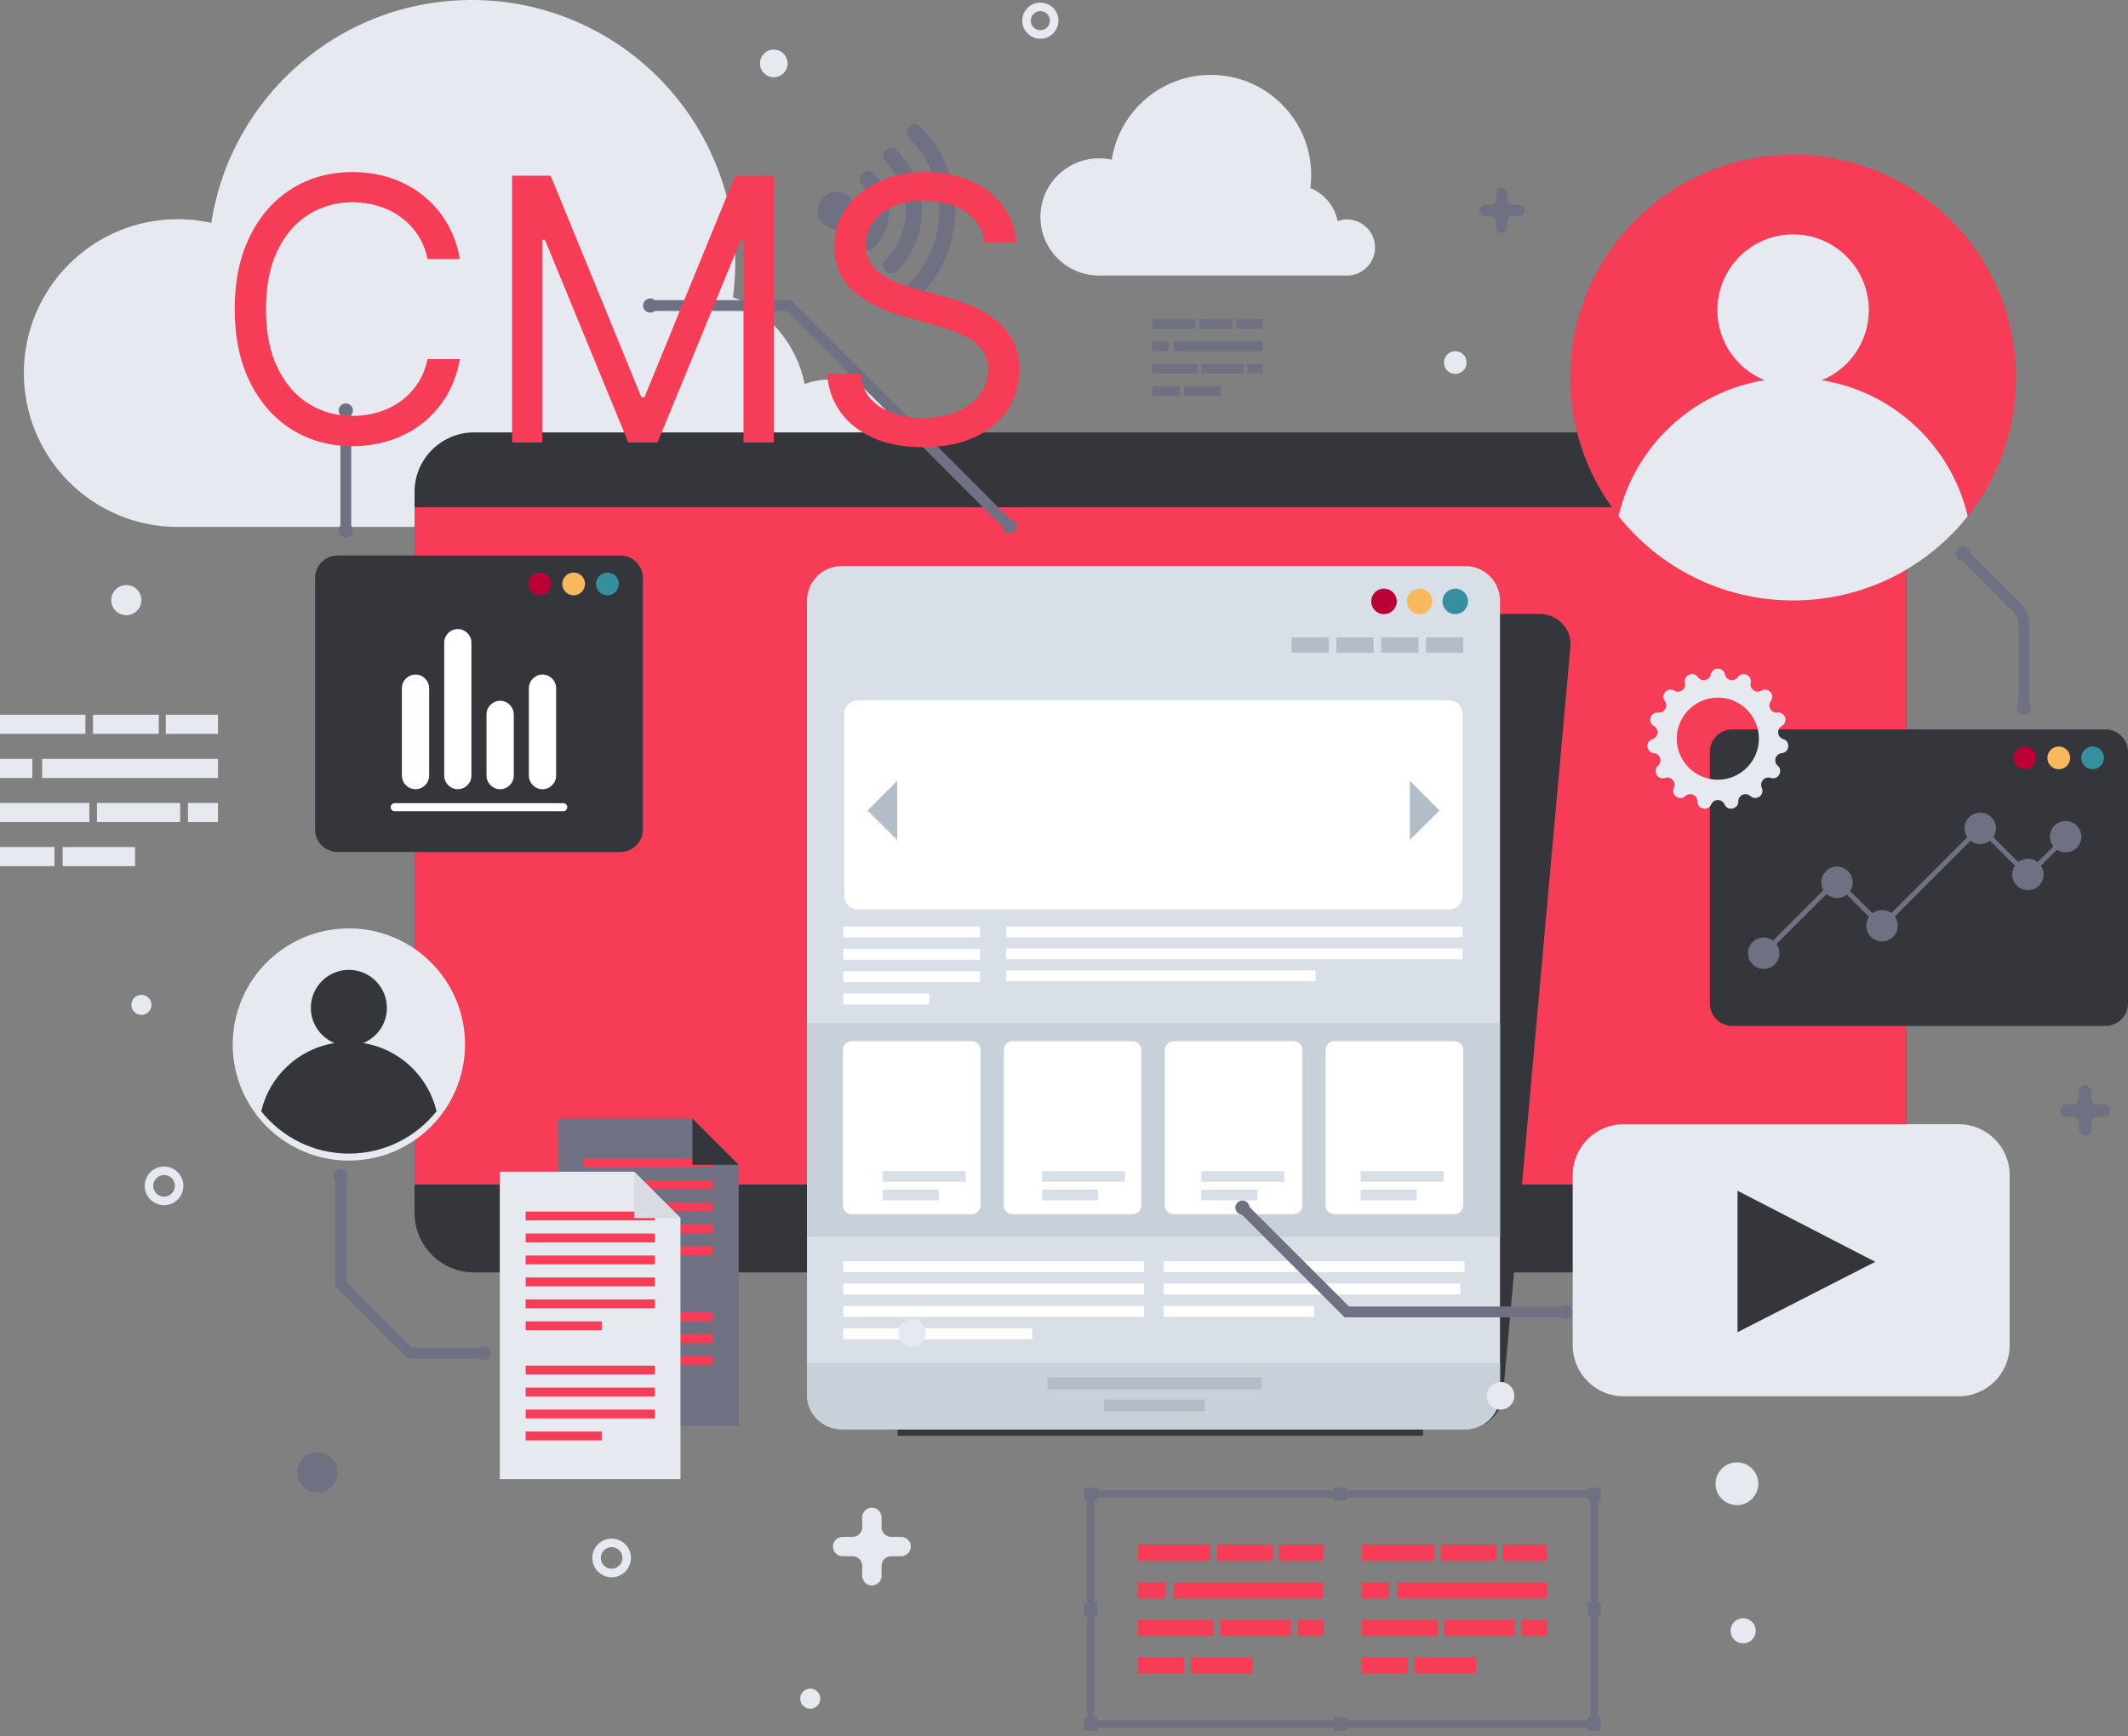 <svg width="250" height="204" viewBox="0 0 250 204" fill="none" xmlns="http://www.w3.org/2000/svg">
<rect x="0" y="0" width="250" height="204" fill="#808080" stroke="none"/>
<g clip-path="url(#clip0_629_8)">
<path d="M97.408 44.609C96.398 44.609 95.434 44.79 94.529 45.112C93.6 40.48 90.382 36.678 86.113 34.914C86.276 33.618 86.376 32.298 86.376 30.96C86.376 13.859 72.51 0 55.415 0C39.938 0 27.118 11.354 24.823 26.189C23.556 25.908 22.242 25.756 20.887 25.756C10.899 25.756 2.805 33.851 2.805 43.838C2.805 53.825 10.899 61.92 20.887 61.92H97.408C102.186 61.92 106.064 58.048 106.064 53.265C106.064 48.481 102.191 44.609 97.408 44.609V44.609Z" fill="#E6EAF0"/>
<path d="M149.213 147.406V166.353H123.41V147.406H132.539V156.512C132.539 158.591 134.232 160.29 136.312 160.29C138.391 160.29 140.09 158.591 140.09 156.512V147.406H149.213V147.406Z" fill="#F73C57"/>
<path d="M123.41 147.406H132.539V151.249L123.41 150.198V147.406Z" fill="#2C2C30"/>
<path d="M149.211 147.406V153.159L140.094 152.108V147.406H149.211Z" fill="#2C2C30"/>
<path d="M167.177 166.148H105.449V168.718H167.177V166.148Z" fill="#35363B"/>
<path d="M223.922 57.803V142.531C223.922 146.391 220.786 149.528 216.925 149.528H55.7C51.839 149.528 48.703 146.391 48.703 142.531V57.803C48.703 53.943 51.839 50.812 55.7 50.812H216.925C220.786 50.812 223.922 53.943 223.922 57.803V57.803Z" fill="#35363B"/>
<path d="M223.922 59.609H48.703V139.191H223.922V59.609Z" fill="#F73C57"/>
<path d="M138.781 144.299C138.781 145.665 137.677 146.769 136.31 146.769C134.944 146.769 133.84 145.665 133.84 144.299C133.84 142.932 134.944 141.828 136.31 141.828C137.677 141.828 138.781 142.932 138.781 144.299Z" fill="#F73C57"/>
<path d="M184.494 75.995L176.557 164.11C176.364 166.236 174.384 167.965 172.13 167.965H98.873C96.619 167.965 94.948 166.236 95.135 164.11L103.073 75.995C103.265 73.864 105.245 72.141 107.5 72.141H180.756C183.011 72.141 184.681 73.869 184.488 75.995H184.494Z" fill="#35363B"/>
<path d="M98.883 66.516H172.14C174.394 66.516 176.222 68.344 176.222 70.598V163.882C176.222 166.136 174.394 167.964 172.14 167.964H98.883C96.629 167.964 94.801 166.136 94.801 163.882V70.598C94.801 68.344 96.629 66.516 98.883 66.516Z" fill="#D9DFE6"/>
<path d="M169.465 70.669C169.465 71.498 170.136 72.17 170.966 72.17C171.795 72.17 172.467 71.498 172.467 70.669C172.467 69.84 171.795 69.168 170.966 69.168C170.136 69.168 169.465 69.84 169.465 70.669Z" fill="#34909D"/>
<path d="M165.277 70.669C165.277 71.498 165.949 72.17 166.778 72.17C167.608 72.17 168.279 71.498 168.279 70.669C168.279 69.84 167.608 69.168 166.778 69.168C165.949 69.168 165.277 69.84 165.277 70.669Z" fill="#F8B85E"/>
<path d="M162.591 72.17C163.42 72.17 164.092 71.498 164.092 70.669C164.092 69.84 163.42 69.168 162.591 69.168C161.762 69.168 161.09 69.84 161.09 70.669C161.09 71.498 161.762 72.17 162.591 72.17Z" fill="#BA0034"/>
<path d="M176.222 120.211H94.801V145.313H176.222V120.211Z" fill="#C8D0D9"/>
<path d="M171.902 74.91H167.527V76.703H171.902V74.91Z" fill="#B3BDC7"/>
<path d="M166.64 74.91H162.266V76.703H166.64V74.91Z" fill="#B3BDC7"/>
<path d="M161.371 74.91H156.996V76.703H161.371V74.91Z" fill="#B3BDC7"/>
<path d="M156.109 74.91H151.734V76.703H156.109V74.91Z" fill="#B3BDC7"/>
<path d="M170.275 82.301H100.751C99.896 82.301 99.203 82.994 99.203 83.849V105.312C99.203 106.167 99.896 106.86 100.751 106.86H170.275C171.13 106.86 171.823 106.167 171.823 105.312V83.849C171.823 82.994 171.13 82.301 170.275 82.301Z" fill="white"/>
<path d="M165.629 91.754V98.71L169.104 95.235L165.629 91.754Z" fill="#B3BDC7"/>
<path d="M101.926 95.235L105.401 98.71V91.754L101.926 95.235Z" fill="#B3BDC7"/>
<path d="M171.826 108.871H118.211V110.15H171.826V108.871Z" fill="white"/>
<path d="M171.826 111.453H118.211V112.732H171.826V111.453Z" fill="white"/>
<path d="M154.556 114.027H118.211V115.306H154.556V114.027Z" fill="white"/>
<path d="M115.118 108.871H99.074V110.15H115.118V108.871Z" fill="white"/>
<path d="M115.118 111.5H99.074V112.779H115.118V111.5Z" fill="white"/>
<path d="M115.118 114.129H99.074V115.408H115.118V114.129Z" fill="white"/>
<path d="M109.161 116.754H99.074V118.033H109.161V116.754Z" fill="white"/>
<path d="M134.403 148.207H99.074V149.486H134.403V148.207Z" fill="white"/>
<path d="M134.403 150.836H99.074V152.115H134.403V150.836Z" fill="white"/>
<path d="M134.403 153.469H99.074V154.748H134.403V153.469Z" fill="white"/>
<path d="M121.28 156.098H99.074V157.377H121.28V156.098Z" fill="white"/>
<path d="M172.048 148.207H136.719V149.486H172.048V148.207Z" fill="white"/>
<path d="M171.574 150.836H136.719V152.115H171.574V150.836Z" fill="white"/>
<path d="M154.392 153.469H136.719V154.748H154.392V153.469Z" fill="white"/>
<path d="M114.15 122.352H100.057C99.486 122.352 99.023 122.814 99.023 123.385V141.654C99.023 142.225 99.486 142.688 100.057 142.688H114.15C114.721 142.688 115.184 142.225 115.184 141.654V123.385C115.184 122.814 114.721 122.352 114.15 122.352Z" fill="white"/>
<path d="M133.056 122.352H118.963C118.393 122.352 117.93 122.814 117.93 123.385V141.654C117.93 142.225 118.393 142.688 118.963 142.688H133.056C133.627 142.688 134.09 142.225 134.09 141.654V123.385C134.09 122.814 133.627 122.352 133.056 122.352Z" fill="white"/>
<path d="M151.963 122.352H137.87C137.299 122.352 136.836 122.814 136.836 123.385V141.654C136.836 142.225 137.299 142.688 137.87 142.688H151.963C152.534 142.688 152.996 142.225 152.996 141.654V123.385C152.996 122.814 152.534 122.352 151.963 122.352Z" fill="white"/>
<path d="M170.861 122.352H156.768C156.197 122.352 155.734 122.814 155.734 123.385V141.654C155.734 142.225 156.197 142.688 156.768 142.688H170.861C171.432 142.688 171.895 142.225 171.895 141.654V123.385C171.895 122.814 171.432 122.352 170.861 122.352Z" fill="white"/>
<path d="M113.457 137.617H103.715V138.879H113.457V137.617Z" fill="#D9DFE6"/>
<path d="M110.297 139.785H103.715V141.047H110.297V139.785Z" fill="#D9DFE6"/>
<path d="M132.168 137.617H122.426V138.879H132.168V137.617Z" fill="#D9DFE6"/>
<path d="M129.008 139.785H122.426V141.047H129.008V139.785Z" fill="#D9DFE6"/>
<path d="M150.882 137.617H141.141V138.879H150.882V137.617Z" fill="#D9DFE6"/>
<path d="M147.723 139.785H141.141V141.047H147.723V139.785Z" fill="#D9DFE6"/>
<path d="M169.597 137.617H159.855V138.879H169.597V137.617Z" fill="#D9DFE6"/>
<path d="M166.438 139.785H159.855V141.047H166.438V139.785Z" fill="#D9DFE6"/>
<path d="M176.222 160.156V163.888C176.222 166.143 174.394 167.971 172.14 167.971H98.883C96.629 167.971 94.801 166.143 94.801 163.888V160.156H176.222Z" fill="#C8D0D9"/>
<path d="M148.229 161.879H123.039V163.251H148.229V161.879Z" fill="#B3BDC7"/>
<path d="M141.548 164.473H129.715V165.845H141.548V164.473Z" fill="#B3BDC7"/>
<path d="M86.789 167.561H65.559V131.438H81.34C83.465 133.563 84.657 134.755 86.783 136.881V167.555L86.789 167.561Z" fill="#6F7082"/>
<path d="M83.779 136.117H68.594V137.157H83.779V136.117Z" fill="#F73C57"/>
<path d="M83.779 138.699H68.594V139.739H83.779V138.699Z" fill="#F73C57"/>
<path d="M83.779 141.285H68.594V142.325H83.779V141.285Z" fill="#F73C57"/>
<path d="M83.779 143.867H68.594V144.907H83.779V143.867Z" fill="#F73C57"/>
<path d="M83.779 146.449H68.594V147.489H83.779V146.449Z" fill="#F73C57"/>
<path d="M77.53 149.031H68.594V150.071H77.53V149.031Z" fill="#F73C57"/>
<path d="M83.779 154.223H68.594V155.262H83.779V154.223Z" fill="#F73C57"/>
<path d="M83.779 156.809H68.594V157.848H83.779V156.809Z" fill="#F73C57"/>
<path d="M83.779 159.391H68.594V160.43H83.779V159.391Z" fill="#F73C57"/>
<path d="M77.53 161.973H68.594V163.012H77.53V161.973Z" fill="#F73C57"/>
<path d="M86.787 136.881H81.344V131.438L86.787 136.881Z" fill="#35363B"/>
<path d="M79.949 173.811H58.719V137.688H74.5C76.626 139.813 77.817 141.005 79.943 143.131V173.805L79.949 173.811Z" fill="#E6EAF0"/>
<path d="M76.939 142.371H61.754V143.411H76.939V142.371Z" fill="#F73C57"/>
<path d="M76.939 144.953H61.754V145.993H76.939V144.953Z" fill="#F73C57"/>
<path d="M76.939 147.535H61.754V148.575H76.939V147.535Z" fill="#F73C57"/>
<path d="M76.939 150.117H61.754V151.157H76.939V150.117Z" fill="#F73C57"/>
<path d="M76.939 152.695H61.754V153.735H76.939V152.695Z" fill="#F73C57"/>
<path d="M70.69 155.277H61.754V156.317H70.69V155.277Z" fill="#F73C57"/>
<path d="M76.939 160.477H61.754V161.516H76.939V160.477Z" fill="#F73C57"/>
<path d="M76.939 163.059H61.754V164.098H76.939V163.059Z" fill="#F73C57"/>
<path d="M76.939 165.641H61.754V166.68H76.939V165.641Z" fill="#F73C57"/>
<path d="M70.69 168.223H61.754V169.262H70.69V168.223Z" fill="#F73C57"/>
<path d="M79.947 143.135H74.504V137.691C76.63 139.817 77.821 141.009 79.947 143.135Z" fill="#D9DDE3"/>
<path d="M54.626 122.741C54.626 125.947 53.523 128.891 51.671 131.221C49.171 134.369 45.311 136.384 40.983 136.384C36.655 136.384 32.795 134.369 30.295 131.221C30.225 131.128 30.149 131.034 30.085 130.941C28.362 128.657 27.34 125.819 27.34 122.741C27.34 115.201 33.449 109.098 40.983 109.098C46.012 109.098 50.398 111.813 52.769 115.855C53.955 117.876 54.632 120.23 54.632 122.741H54.626Z" fill="#E6EAF0"/>
<path d="M51.281 130.591C48.869 133.622 45.154 135.561 40.984 135.561C36.814 135.561 33.1 133.622 30.688 130.591C31.657 126.45 35.056 123.249 39.302 122.572C37.673 121.906 36.516 120.306 36.516 118.437C36.516 115.972 38.514 113.969 40.984 113.969C43.455 113.969 45.452 115.972 45.452 118.437C45.452 120.306 44.302 121.906 42.672 122.572C46.912 123.249 50.317 126.45 51.287 130.591H51.281Z" fill="#35363B"/>
<path d="M236.848 44.376C236.848 50.532 234.722 56.185 231.177 60.653C226.376 66.692 218.97 70.559 210.659 70.559C202.348 70.559 194.948 66.692 190.148 60.653C190.007 60.478 189.873 60.297 189.739 60.116C186.439 55.736 184.477 50.287 184.477 44.376C184.477 29.909 196.198 18.188 210.659 18.188C220.308 18.188 228.735 23.403 233.273 31.165C235.545 35.043 236.848 39.558 236.848 44.382V44.376Z" fill="#F73C57"/>
<path d="M231.178 60.652C226.377 66.691 218.971 70.558 210.66 70.558C202.349 70.558 194.949 66.691 190.148 60.652C192.082 52.406 198.857 46.028 207.308 44.679C204.06 43.353 201.759 40.17 201.759 36.438C201.759 31.532 205.742 27.543 210.654 27.543C215.566 27.543 219.549 31.532 219.549 36.438C219.549 40.17 217.26 43.353 214.007 44.679C222.458 46.034 229.238 52.406 231.166 60.652H231.178Z" fill="#E6EAF0"/>
<path d="M230.107 132.109H190.754C187.445 132.109 184.762 134.792 184.762 138.102V158.088C184.762 161.397 187.445 164.08 190.754 164.08H230.107C233.416 164.08 236.099 161.397 236.099 158.088V138.102C236.099 134.792 233.416 132.109 230.107 132.109Z" fill="#E6EAF0"/>
<path d="M204.129 139.926V156.548L220.307 148.278L204.129 139.926Z" fill="#35363B"/>
<path d="M106.803 34.634C106.435 34.266 106.435 33.664 106.803 33.296C111.511 28.589 111.511 20.926 106.803 16.219C106.435 15.851 106.435 15.249 106.803 14.881C107.171 14.514 107.773 14.514 108.141 14.881C113.59 20.331 113.59 29.191 108.141 34.64C107.773 35.008 107.171 35.008 106.803 34.64V34.634Z" fill="#6F7082"/>
<path d="M104.026 31.859C103.658 31.491 103.658 30.889 104.026 30.521C107.203 27.344 107.203 22.169 104.026 18.992C103.658 18.624 103.658 18.023 104.026 17.655C104.394 17.287 104.995 17.287 105.363 17.655C109.282 21.574 109.282 27.946 105.363 31.865C104.995 32.233 104.394 32.233 104.026 31.865V31.859Z" fill="#6F7082"/>
<path d="M101.307 29.138C100.939 28.77 100.939 28.169 101.307 27.801C102.983 26.125 102.983 23.391 101.307 21.715C100.939 21.347 100.939 20.745 101.307 20.378C101.675 20.01 102.277 20.01 102.645 20.378C105.063 22.796 105.063 26.726 102.645 29.144C102.277 29.512 101.675 29.512 101.307 29.144V29.138Z" fill="#6F7082"/>
<path d="M99.813 26.301C98.96 27.154 97.57 27.154 96.718 26.301C95.865 25.449 95.865 24.059 96.718 23.206C97.57 22.353 98.96 22.353 99.813 23.206C100.666 24.059 100.666 25.449 99.813 26.301Z" fill="#6F7082"/>
<path d="M72.882 65.277H39.656C38.197 65.277 37.016 66.459 37.016 67.917V97.481C37.016 98.939 38.197 100.121 39.656 100.121H72.882C74.34 100.121 75.522 98.939 75.522 97.481V67.917C75.522 66.459 74.34 65.277 72.882 65.277Z" fill="#35363B"/>
<path d="M71.361 69.956C72.1 69.956 72.698 69.357 72.698 68.619C72.698 67.88 72.1 67.281 71.361 67.281C70.622 67.281 70.023 67.88 70.023 68.619C70.023 69.357 70.622 69.956 71.361 69.956Z" fill="#34909D"/>
<path d="M67.392 69.956C68.131 69.956 68.73 69.357 68.73 68.619C68.73 67.88 68.131 67.281 67.392 67.281C66.653 67.281 66.055 67.88 66.055 68.619C66.055 69.357 66.653 69.956 67.392 69.956Z" fill="#F8B85E"/>
<path d="M63.419 69.956C64.158 69.956 64.757 69.357 64.757 68.619C64.757 67.88 64.158 67.281 63.419 67.281C62.681 67.281 62.082 67.88 62.082 68.619C62.082 69.357 62.681 69.956 63.419 69.956Z" fill="#BA0034"/>
<path d="M48.815 92.74C47.933 92.74 47.215 92.021 47.215 91.139V80.866C47.215 79.984 47.933 79.266 48.815 79.266C49.697 79.266 50.415 79.984 50.415 80.866V91.139C50.415 92.021 49.697 92.74 48.815 92.74Z" fill="white"/>
<path d="M63.733 92.74C62.851 92.74 62.133 92.021 62.133 91.139V80.866C62.133 79.984 62.851 79.266 63.733 79.266C64.615 79.266 65.333 79.984 65.333 80.866V91.139C65.333 92.021 64.615 92.74 63.733 92.74Z" fill="white"/>
<path d="M58.757 92.742C57.875 92.742 57.156 92.023 57.156 91.141V83.952C57.156 83.07 57.875 82.352 58.757 82.352C59.638 82.352 60.357 83.07 60.357 83.952V91.141C60.357 92.023 59.638 92.742 58.757 92.742Z" fill="white"/>
<path d="M53.784 92.74C52.902 92.74 52.184 92.021 52.184 91.139V75.522C52.184 74.64 52.902 73.922 53.784 73.922C54.666 73.922 55.384 74.64 55.384 75.522V91.139C55.384 92.021 54.666 92.74 53.784 92.74Z" fill="white"/>
<path d="M66.172 95.329H46.368C46.111 95.329 45.895 95.119 45.895 94.856C45.895 94.599 46.105 94.383 46.368 94.383H66.172C66.435 94.383 66.646 94.593 66.646 94.856C66.646 95.113 66.435 95.329 66.172 95.329Z" fill="white"/>
<path d="M158.248 25.785C157.863 25.785 157.495 25.855 157.15 25.977C156.794 24.214 155.574 22.765 153.944 22.094C154.008 21.597 154.043 21.101 154.043 20.587C154.043 14.081 148.769 8.801 142.257 8.801C136.364 8.801 131.488 13.123 130.612 18.77C130.127 18.665 129.63 18.607 129.116 18.607C125.314 18.607 122.23 21.691 122.23 25.493C122.23 29.295 125.314 32.379 129.116 32.379H158.248C160.071 32.379 161.542 30.901 161.542 29.085C161.542 27.268 160.065 25.791 158.248 25.791V25.785Z" fill="#E6EAF0"/>
<path d="M140.446 37.508H135.359V38.641H140.446V37.508Z" fill="#6F7082"/>
<path d="M144.808 37.508H140.895V38.641H144.808V37.508Z" fill="#6F7082"/>
<path d="M148.338 37.508H145.23V38.641H148.338V37.508Z" fill="#6F7082"/>
<path d="M148.343 40.137H137.871V41.27H148.343V40.137Z" fill="#6F7082"/>
<path d="M137.281 40.137H135.359V41.27H137.281V40.137Z" fill="#6F7082"/>
<path d="M146.082 42.766H141.129V43.899H146.082V42.766Z" fill="#6F7082"/>
<path d="M148.342 42.766H146.555V43.899H148.342V42.766Z" fill="#6F7082"/>
<path d="M140.68 42.766H135.359V43.899H140.68V42.766Z" fill="#6F7082"/>
<path d="M143.406 45.391H139.09V46.524H143.406V45.391Z" fill="#6F7082"/>
<path d="M138.607 45.391H135.359V46.524H138.607V45.391Z" fill="#6F7082"/>
<path d="M10.034 83.992H0V86.235H10.034V83.992Z" fill="#E6EAF0"/>
<path d="M18.653 83.992H10.926V86.235H18.653V83.992Z" fill="#E6EAF0"/>
<path d="M25.609 83.992H19.477V86.235H25.609V83.992Z" fill="#E6EAF0"/>
<path d="M25.611 89.18H4.953V91.422H25.611V89.18Z" fill="#E6EAF0"/>
<path d="M3.796 89.18H0V91.422H3.796V89.18Z" fill="#E6EAF0"/>
<path d="M21.162 94.359H11.391V96.602H21.162V94.359Z" fill="#E6EAF0"/>
<path d="M25.61 94.359H22.082V96.602H25.61V94.359Z" fill="#E6EAF0"/>
<path d="M10.495 94.359H0V96.602H10.495V94.359Z" fill="#E6EAF0"/>
<path d="M15.869 99.539H7.359V101.782H15.869V99.539Z" fill="#E6EAF0"/>
<path d="M6.401 99.539H0V101.782H6.401V99.539Z" fill="#E6EAF0"/>
<path d="M247.359 85.715H203.515C202.057 85.715 200.875 86.897 200.875 88.355V117.919C200.875 119.377 202.057 120.559 203.515 120.559H247.359C248.817 120.559 249.999 119.377 249.999 117.919V88.355C249.999 86.897 248.817 85.715 247.359 85.715Z" fill="#35363B"/>
<path d="M245.837 90.398C246.576 90.398 247.175 89.799 247.175 89.06C247.175 88.322 246.576 87.723 245.837 87.723C245.099 87.723 244.5 88.322 244.5 89.06C244.5 89.799 245.099 90.398 245.837 90.398Z" fill="#34909D"/>
<path d="M241.869 90.398C242.607 90.398 243.206 89.799 243.206 89.06C243.206 88.322 242.607 87.723 241.869 87.723C241.13 87.723 240.531 88.322 240.531 89.06C240.531 89.799 241.13 90.398 241.869 90.398Z" fill="#F8B85E"/>
<path d="M237.896 90.398C238.635 90.398 239.234 89.799 239.234 89.06C239.234 88.322 238.635 87.723 237.896 87.723C237.157 87.723 236.559 88.322 236.559 89.06C236.559 89.799 237.157 90.398 237.896 90.398Z" fill="#BA0034"/>
<path d="M207.413 112.224L207.004 111.815L215.741 103.083L221.074 108.421L232.649 96.84L238.25 102.441L242.502 98.189L242.905 98.598L238.25 103.253L232.649 97.657L221.074 109.233L215.741 103.901L207.413 112.224Z" fill="#6F7082"/>
<path d="M207.201 113.859C208.22 113.859 209.047 113.033 209.047 112.014C209.047 110.994 208.22 110.168 207.201 110.168C206.182 110.168 205.355 110.994 205.355 112.014C205.355 113.033 206.182 113.859 207.201 113.859Z" fill="#6F7082"/>
<path d="M215.814 105.523C216.834 105.523 217.66 104.697 217.66 103.678C217.66 102.658 216.834 101.832 215.814 101.832C214.795 101.832 213.969 102.658 213.969 103.678C213.969 104.697 214.795 105.523 215.814 105.523Z" fill="#6F7082"/>
<path d="M221.107 110.629C222.127 110.629 222.953 109.802 222.953 108.783C222.953 107.764 222.127 106.938 221.107 106.938C220.088 106.938 219.262 107.764 219.262 108.783C219.262 109.802 220.088 110.629 221.107 110.629Z" fill="#6F7082"/>
<path d="M232.642 99.187C233.662 99.187 234.488 98.361 234.488 97.342C234.488 96.322 233.662 95.496 232.642 95.496C231.623 95.496 230.797 96.322 230.797 97.342C230.797 98.361 231.623 99.187 232.642 99.187Z" fill="#6F7082"/>
<path d="M238.244 104.601C239.263 104.601 240.09 103.775 240.09 102.756C240.09 101.736 239.263 100.91 238.244 100.91C237.225 100.91 236.398 101.736 236.398 102.756C236.398 103.775 237.225 104.601 238.244 104.601Z" fill="#6F7082"/>
<path d="M242.678 100.168C243.697 100.168 244.523 99.341 244.523 98.322C244.523 97.303 243.697 96.477 242.678 96.477C241.658 96.477 240.832 97.303 240.832 98.322C240.832 99.341 241.658 100.168 242.678 100.168Z" fill="#6F7082"/>
<path d="M209.492 86.853C208.785 86.632 208.686 85.674 209.328 85.312C210.128 84.856 209.731 83.63 208.814 83.735C208.078 83.817 207.599 82.987 208.037 82.391C208.586 81.65 207.722 80.692 206.928 81.159C206.291 81.533 205.514 80.966 205.672 80.248C205.87 79.349 204.691 78.823 204.159 79.57C203.727 80.172 202.787 79.974 202.641 79.249C202.46 78.344 201.163 78.344 200.982 79.249C200.836 79.974 199.896 80.172 199.463 79.57C198.926 78.817 197.746 79.343 197.951 80.248C198.109 80.972 197.332 81.539 196.695 81.159C195.901 80.692 195.036 81.65 195.585 82.391C196.023 82.987 195.545 83.822 194.809 83.735C193.892 83.63 193.495 84.856 194.295 85.312C194.937 85.674 194.838 86.632 194.131 86.853C193.249 87.128 193.389 88.413 194.306 88.501C195.042 88.571 195.34 89.488 194.785 89.978C194.096 90.591 194.739 91.707 195.615 91.415C196.316 91.181 196.958 91.894 196.654 92.571C196.275 93.412 197.314 94.172 197.998 93.547C198.541 93.044 199.423 93.436 199.417 94.177C199.411 95.1 200.672 95.369 201.04 94.522C201.338 93.844 202.296 93.844 202.594 94.522C202.962 95.369 204.223 95.1 204.218 94.177C204.212 93.436 205.088 93.044 205.637 93.547C206.314 94.172 207.36 93.412 206.98 92.571C206.671 91.9 207.319 91.181 208.02 91.415C208.896 91.707 209.538 90.591 208.849 89.978C208.294 89.488 208.592 88.571 209.328 88.501C210.245 88.413 210.379 87.128 209.503 86.853H209.492ZM201.811 91.625C199.148 91.625 196.987 89.464 196.987 86.801C196.987 84.138 199.148 81.977 201.811 81.977C204.475 81.977 206.636 84.138 206.636 86.801C206.636 89.464 204.475 91.625 201.811 91.625Z" fill="#E6EAF0"/>
<path d="M40.625 48.199V62.374" stroke="#6F7082" stroke-width="1.27" stroke-miterlimit="10"/>
<path d="M39.789 48.241C39.789 47.78 40.163 47.406 40.624 47.406C41.086 47.406 41.459 47.78 41.459 48.241C41.459 48.703 41.086 49.077 40.624 49.077C40.163 49.077 39.789 48.703 39.789 48.241Z" fill="#6F7082"/>
<path d="M39.789 62.335C39.789 62.797 40.163 63.17 40.624 63.17C41.086 63.17 41.459 62.797 41.459 62.335C41.459 61.874 41.086 61.5 40.624 61.5C40.163 61.5 39.789 61.874 39.789 62.335Z" fill="#6F7082"/>
<path d="M76.34 35.906H92.675L118.654 61.885" stroke="#6F7082" stroke-width="1.27" stroke-miterlimit="10"/>
<path d="M76.382 36.741C75.921 36.741 75.547 36.367 75.547 35.906C75.547 35.444 75.921 35.07 76.382 35.07C76.843 35.07 77.217 35.444 77.217 35.906C77.217 36.367 76.843 36.741 76.382 36.741Z" fill="#6F7082"/>
<path d="M118.034 62.445C118.361 62.772 118.887 62.772 119.214 62.445C119.541 62.117 119.541 61.592 119.214 61.265C118.887 60.938 118.361 60.938 118.034 61.265C117.707 61.592 117.707 62.117 118.034 62.445Z" fill="#6F7082"/>
<path d="M145.934 141.875L158.228 154.169H183.896" stroke="#6F7082" stroke-width="1.27" stroke-miterlimit="10"/>
<path d="M145.374 142.495C145.047 142.168 145.047 141.643 145.374 141.316C145.701 140.989 146.227 140.989 146.554 141.316C146.881 141.643 146.881 142.168 146.554 142.495C146.227 142.822 145.701 142.822 145.374 142.495Z" fill="#6F7082"/>
<path d="M183.859 155.006C184.32 155.006 184.694 154.633 184.694 154.171C184.694 153.71 184.32 153.336 183.859 153.336C183.397 153.336 183.023 153.71 183.023 154.171C183.023 154.633 183.397 155.006 183.859 155.006Z" fill="#6F7082"/>
<path d="M40.02 138.141V150.879L48.138 158.997H56.881" stroke="#6F7082" stroke-width="1.27" stroke-miterlimit="10"/>
<path d="M39.184 138.187C39.184 137.725 39.557 137.352 40.019 137.352C40.48 137.352 40.854 137.725 40.854 138.187C40.854 138.648 40.48 139.022 40.019 139.022C39.557 139.022 39.184 138.648 39.184 138.187Z" fill="#6F7082"/>
<path d="M56.839 159.831C57.3 159.831 57.674 159.457 57.674 158.995C57.674 158.534 57.3 158.16 56.839 158.16C56.378 158.16 56.004 158.534 56.004 158.995C56.004 159.457 56.378 159.831 56.839 159.831Z" fill="#6F7082"/>
<path d="M230.574 65.019L237.04 71.485C237.501 71.946 237.758 72.565 237.758 73.214V83.23" stroke="#6F7082" stroke-width="1.27" stroke-miterlimit="10"/>
<path d="M230.015 65.64C229.688 65.313 229.688 64.787 230.015 64.46C230.342 64.133 230.868 64.133 231.195 64.46C231.522 64.787 231.522 65.313 231.195 65.64C230.868 65.967 230.342 65.967 230.015 65.64Z" fill="#6F7082"/>
<path d="M236.918 83.183C236.918 83.644 237.292 84.018 237.753 84.018C238.215 84.018 238.588 83.644 238.588 83.183C238.588 82.721 238.215 82.348 237.753 82.348C237.292 82.348 236.918 82.721 236.918 83.183Z" fill="#6F7082"/>
<path d="M168.502 181.512H159.957V183.422H168.502V181.512Z" fill="#F73C57"/>
<path d="M175.83 181.512H169.254V183.422H175.83V181.512Z" fill="#F73C57"/>
<path d="M181.753 181.512H176.531V183.422H181.753V181.512Z" fill="#F73C57"/>
<path d="M181.754 185.922H164.168V187.832H181.754V185.922Z" fill="#F73C57"/>
<path d="M163.187 185.922H159.957V187.832H163.187V185.922Z" fill="#F73C57"/>
<path d="M177.961 190.336H169.645V192.246H177.961V190.336Z" fill="#F73C57"/>
<path d="M181.76 190.336H178.758V192.246H181.76V190.336Z" fill="#F73C57"/>
<path d="M168.893 190.336H159.957V192.246H168.893V190.336Z" fill="#F73C57"/>
<path d="M173.461 194.746H166.219V196.656H173.461V194.746Z" fill="#F73C57"/>
<path d="M165.406 194.746H159.957V196.656H165.406V194.746Z" fill="#F73C57"/>
<path d="M142.209 181.512H133.664V183.422H142.209V181.512Z" fill="#F73C57"/>
<path d="M149.537 181.512H142.961V183.422H149.537V181.512Z" fill="#F73C57"/>
<path d="M155.467 181.512H150.246V183.422H155.467V181.512Z" fill="#F73C57"/>
<path d="M155.461 185.922H137.875V187.832H155.461V185.922Z" fill="#F73C57"/>
<path d="M136.894 185.922H133.664V187.832H136.894V185.922Z" fill="#F73C57"/>
<path d="M151.676 190.336H143.359V192.246H151.676V190.336Z" fill="#F73C57"/>
<path d="M155.467 190.336H152.465V192.246H155.467V190.336Z" fill="#F73C57"/>
<path d="M142.6 190.336H133.664V192.246H142.6V190.336Z" fill="#F73C57"/>
<path d="M147.172 194.746H139.93V196.656H147.172V194.746Z" fill="#F73C57"/>
<path d="M139.113 194.746H133.664V196.656H139.113V194.746Z" fill="#F73C57"/>
<path d="M187.283 175.562H128.137V202.61H187.283V175.562Z" stroke="#6F7082" stroke-width="0.86" stroke-miterlimit="10"/>
<path d="M128.903 174.797H127.367V176.333H128.903V174.797Z" fill="#6F7082"/>
<path d="M158.251 174.797H156.715V176.333H158.251V174.797Z" fill="#6F7082"/>
<path d="M188.048 174.797H186.512V176.333H188.048V174.797Z" fill="#6F7082"/>
<path d="M128.903 188.316H127.367V189.852H128.903V188.316Z" fill="#6F7082"/>
<path d="M188.048 188.316H186.512V189.852H188.048V188.316Z" fill="#6F7082"/>
<path d="M128.903 201.84H127.367V203.376H128.903V201.84Z" fill="#6F7082"/>
<path d="M158.251 201.84H156.715V203.376H158.251V201.84Z" fill="#6F7082"/>
<path d="M188.048 201.84H186.512V203.376H188.048V201.84Z" fill="#6F7082"/>
<path d="M54.026 30.445H50.229C50.005 29.353 49.612 28.394 49.05 27.567C48.499 26.74 47.826 26.046 47.03 25.485C46.244 24.913 45.371 24.485 44.412 24.199C43.452 23.913 42.452 23.77 41.411 23.77C39.513 23.77 37.793 24.25 36.252 25.209C34.721 26.169 33.502 27.582 32.593 29.45C31.695 31.318 31.246 33.609 31.246 36.324C31.246 39.038 31.695 41.33 32.593 43.197C33.502 45.065 34.721 46.479 36.252 47.438C37.793 48.397 39.513 48.877 41.411 48.877C42.452 48.877 43.452 48.734 44.412 48.448C45.371 48.163 46.244 47.739 47.03 47.178C47.826 46.606 48.499 45.907 49.05 45.08C49.612 44.243 50.005 43.284 50.229 42.202H54.026C53.74 43.805 53.219 45.239 52.464 46.504C51.709 47.77 50.77 48.846 49.647 49.734C48.525 50.612 47.264 51.281 45.866 51.74C44.478 52.199 42.993 52.429 41.411 52.429C38.737 52.429 36.359 51.776 34.277 50.469C32.195 49.163 30.557 47.305 29.363 44.897C28.169 42.488 27.572 39.63 27.572 36.324C27.572 33.017 28.169 30.159 29.363 27.751C30.557 25.342 32.195 23.485 34.277 22.178C36.359 20.872 38.737 20.219 41.411 20.219C42.993 20.219 44.478 20.448 45.866 20.907C47.264 21.367 48.525 22.04 49.647 22.928C50.77 23.806 51.709 24.878 52.464 26.143C53.219 27.398 53.74 28.832 54.026 30.445ZM60.161 20.647H64.692L75.347 46.672H75.715L86.37 20.647H90.901V52H87.35V28.179H87.043L77.246 52H73.816L64.019 28.179H63.712V52H60.161V20.647ZM115.66 28.485C115.476 26.934 114.731 25.73 113.424 24.872C112.118 24.015 110.516 23.587 108.617 23.587C107.229 23.587 106.015 23.811 104.974 24.26C103.943 24.709 103.137 25.327 102.555 26.113C101.984 26.898 101.698 27.791 101.698 28.792C101.698 29.628 101.897 30.348 102.295 30.95C102.703 31.542 103.224 32.037 103.856 32.435C104.489 32.823 105.153 33.145 105.847 33.4C106.541 33.645 107.178 33.844 107.76 33.997L110.944 34.854C111.761 35.068 112.669 35.364 113.669 35.742C114.68 36.12 115.644 36.635 116.563 37.288C117.492 37.931 118.257 38.758 118.859 39.768C119.461 40.779 119.762 42.019 119.762 43.488C119.762 45.182 119.318 46.713 118.431 48.081C117.553 49.449 116.267 50.535 114.573 51.342C112.889 52.148 110.842 52.551 108.434 52.551C106.188 52.551 104.244 52.189 102.601 51.464C100.968 50.74 99.682 49.729 98.743 48.433C97.814 47.137 97.289 45.632 97.166 43.917H101.085C101.188 45.101 101.586 46.081 102.28 46.856C102.984 47.622 103.872 48.193 104.943 48.571C106.025 48.938 107.189 49.122 108.434 49.122C109.883 49.122 111.184 48.887 112.338 48.418C113.491 47.938 114.404 47.275 115.078 46.428C115.751 45.57 116.088 44.57 116.088 43.427C116.088 42.386 115.797 41.539 115.216 40.886C114.634 40.233 113.868 39.702 112.919 39.294C111.97 38.885 110.944 38.528 109.842 38.222L105.984 37.12C103.535 36.416 101.596 35.41 100.167 34.104C98.738 32.797 98.024 31.088 98.024 28.975C98.024 27.22 98.498 25.689 99.447 24.383C100.407 23.066 101.693 22.046 103.305 21.321C104.928 20.586 106.74 20.219 108.74 20.219C110.761 20.219 112.557 20.581 114.129 21.306C115.7 22.02 116.946 23 117.864 24.245C118.793 25.49 119.283 26.904 119.334 28.485H115.66Z" fill="#F73C57"/>
<path d="M178.4 24.073H177.746C177.384 24.073 177.092 23.781 177.092 23.419V22.765C177.092 22.443 176.876 22.151 176.566 22.087C176.146 22.005 175.772 22.326 175.772 22.735V23.419C175.772 23.781 175.48 24.073 175.118 24.073H174.464C174.142 24.073 173.85 24.289 173.786 24.598C173.704 25.019 174.026 25.393 174.435 25.393H175.118C175.48 25.393 175.772 25.685 175.772 26.047V26.701C175.772 27.022 175.988 27.314 176.298 27.378C176.718 27.46 177.092 27.139 177.092 26.73V26.047C177.092 25.685 177.384 25.393 177.746 25.393H178.429C178.838 25.393 179.159 25.019 179.078 24.598C179.013 24.283 178.721 24.073 178.4 24.073Z" fill="#6F7082"/>
<path d="M105.822 180.604H104.695C104.07 180.604 103.567 180.096 103.567 179.477V178.35C103.567 177.801 103.199 177.292 102.662 177.187C101.938 177.041 101.295 177.602 101.295 178.303V179.477C101.295 180.102 100.787 180.604 100.168 180.604H99.041C98.492 180.604 97.984 180.972 97.879 181.509C97.733 182.233 98.293 182.876 98.994 182.876H100.168C100.793 182.876 101.295 183.384 101.295 184.003V185.13C101.295 185.679 101.663 186.187 102.201 186.293C102.925 186.439 103.567 185.878 103.567 185.177V184.003C103.567 183.378 104.075 182.876 104.695 182.876H105.868C106.569 182.876 107.124 182.233 106.984 181.509C106.879 180.972 106.371 180.604 105.822 180.604V180.604Z" fill="#E6EAF0"/>
<path d="M247.154 129.758H246.43C246.027 129.758 245.7 129.431 245.7 129.028V128.303C245.7 127.947 245.461 127.62 245.116 127.55C244.649 127.457 244.234 127.819 244.234 128.268V129.028C244.234 129.431 243.907 129.758 243.504 129.758H242.78C242.424 129.758 242.097 129.997 242.027 130.342C241.933 130.809 242.295 131.224 242.745 131.224H243.504C243.907 131.224 244.234 131.551 244.234 131.954V132.678C244.234 133.034 244.474 133.361 244.818 133.431C245.285 133.525 245.7 133.163 245.7 132.713V131.954C245.7 131.551 246.027 131.224 246.43 131.224H247.189C247.639 131.224 248.001 130.809 247.908 130.342C247.838 129.991 247.511 129.758 247.154 129.758Z" fill="#6F7082"/>
<path d="M204.054 176.867C205.441 176.867 206.566 175.742 206.566 174.355C206.566 172.968 205.441 171.844 204.054 171.844C202.667 171.844 201.543 172.968 201.543 174.355C201.543 175.742 202.667 176.867 204.054 176.867Z" fill="#E6EAF0"/>
<path d="M204.79 193.115C205.606 193.115 206.268 192.454 206.268 191.638C206.268 190.822 205.606 190.16 204.79 190.16C203.974 190.16 203.312 190.822 203.312 191.638C203.312 192.454 203.974 193.115 204.79 193.115Z" fill="#E6EAF0"/>
<path d="M71.856 184.844C72.833 184.844 73.625 184.052 73.625 183.074C73.625 182.097 72.833 181.305 71.856 181.305C70.878 181.305 70.086 182.097 70.086 183.074C70.086 184.052 70.878 184.844 71.856 184.844Z" stroke="#E6EAF0" stroke-miterlimit="10"/>
<path d="M95.192 200.793C95.843 200.793 96.371 200.265 96.371 199.613C96.371 198.962 95.843 198.434 95.192 198.434C94.54 198.434 94.012 198.962 94.012 199.613C94.012 200.265 94.54 200.793 95.192 200.793Z" fill="#E6EAF0"/>
<path d="M21.043 139.352C21.043 140.333 20.249 141.121 19.274 141.121C18.298 141.121 17.504 140.327 17.504 139.352C17.504 138.376 18.298 137.582 19.274 137.582C20.249 137.582 21.043 138.376 21.043 139.352Z" stroke="#E6EAF0" stroke-miterlimit="10"/>
<path d="M16.617 119.262C17.269 119.262 17.797 118.734 17.797 118.082C17.797 117.431 17.269 116.902 16.617 116.902C15.966 116.902 15.438 117.431 15.438 118.082C15.438 118.734 15.966 119.262 16.617 119.262Z" fill="#E6EAF0"/>
<path d="M14.84 72.293C15.817 72.293 16.61 71.501 16.61 70.524C16.61 69.546 15.817 68.754 14.84 68.754C13.863 68.754 13.07 69.546 13.07 70.524C13.07 71.501 13.863 72.293 14.84 72.293Z" fill="#E6EAF0"/>
<path d="M122.221 4.052C123.118 4.052 123.845 3.325 123.845 2.428C123.845 1.532 123.118 0.805 122.221 0.805C121.325 0.805 120.598 1.532 120.598 2.428C120.598 3.325 121.325 4.052 122.221 4.052Z" stroke="#E6EAF0" stroke-miterlimit="10"/>
<path d="M90.905 9.075C91.802 9.075 92.528 8.348 92.528 7.452C92.528 6.555 91.802 5.828 90.905 5.828C90.008 5.828 89.281 6.555 89.281 7.452C89.281 8.348 90.008 9.075 90.905 9.075Z" fill="#E6EAF0"/>
<path d="M170.968 43.937C171.704 43.937 172.3 43.34 172.3 42.605C172.3 41.87 171.704 41.273 170.968 41.273C170.233 41.273 169.637 41.87 169.637 42.605C169.637 43.34 170.233 43.937 170.968 43.937Z" fill="#E6EAF0"/>
<path d="M177.907 164.018C177.907 164.918 177.177 165.642 176.284 165.642C175.39 165.642 174.66 164.912 174.66 164.018C174.66 163.125 175.39 162.395 176.284 162.395C177.177 162.395 177.907 163.125 177.907 164.018Z" fill="#E6EAF0"/>
<path d="M108.782 156.635C108.782 157.535 108.052 158.259 107.159 158.259C106.265 158.259 105.535 157.529 105.535 156.635C105.535 155.742 106.265 155.012 107.159 155.012C108.052 155.012 108.782 155.742 108.782 156.635Z" fill="#E6EAF0"/>
<path d="M37.291 175.395C38.597 175.395 39.657 174.336 39.657 173.029C39.657 171.723 38.597 170.664 37.291 170.664C35.985 170.664 34.926 171.723 34.926 173.029C34.926 174.336 35.985 175.395 37.291 175.395Z" fill="#6F7082"/>
</g>
<defs>
<clipPath id="clip0_629_8">
<rect width="250" height="203.376" fill="white"/>
</clipPath>
</defs>
</svg>
